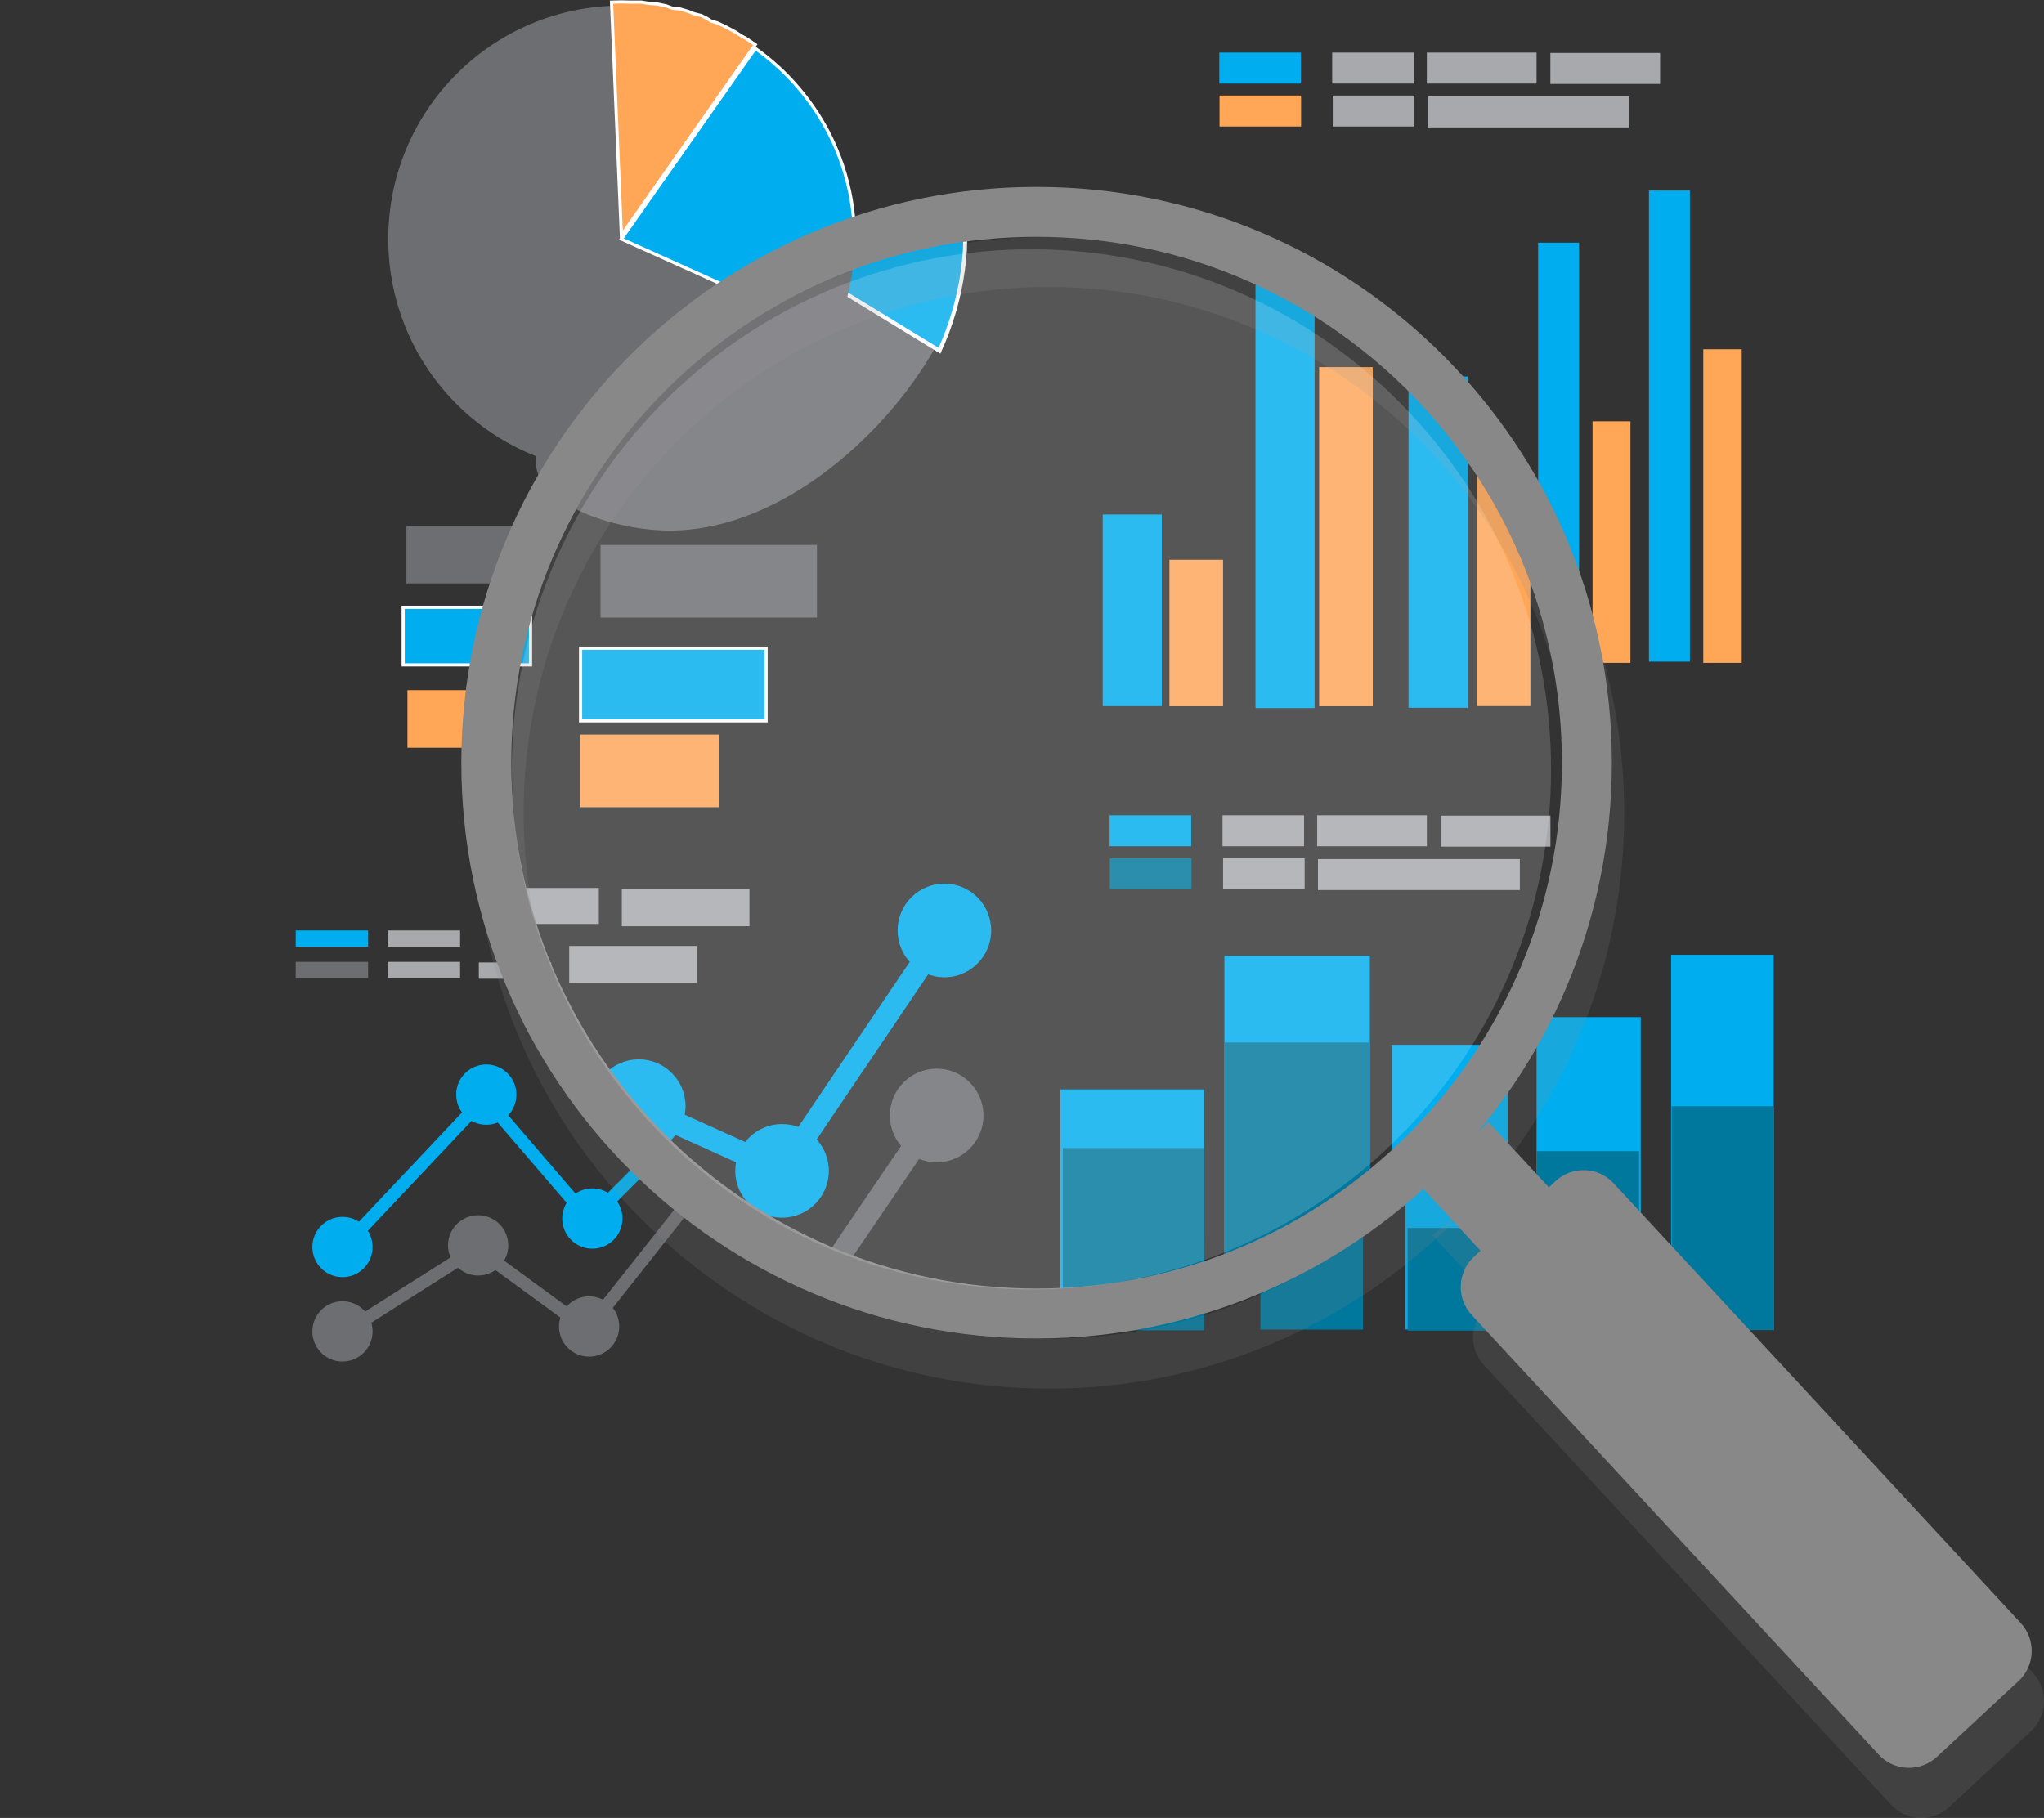 <svg width="643" height="572" viewBox="0 0 643 572" fill="none" xmlns="http://www.w3.org/2000/svg">
<rect x="0" y="0" width="643" height="572" fill="#333333" stroke="none"/>
<g clip-path="url(#clip0)">
<path d="M474.333 418.289H442.073C442.073 401.2 442.073 384.1 442.073 367.012C452.822 356.322 463.583 345.619 474.333 334.929C474.333 362.719 474.333 390.498 474.333 418.289Z" fill="#00AEEF"/>
<path d="M557.952 300.421H525.692V418.336H557.952V300.421Z" fill="#00AEEF"/>
<path d="M516.148 320.041H483.369V418.348H516.148V320.041Z" fill="#00AEEF"/>
<path d="M428.773 389.339H396.514V418.348H428.773V389.339Z" fill="#00779C"/>
<path d="M558.129 348.044H525.87V418.502H558.129V348.044Z" fill="#00779C"/>
<path d="M515.628 362.199H483.369V417.993H515.628V362.199Z" fill="#00779C"/>
<path d="M475.065 386.371H442.806V418.667H475.065V386.371Z" fill="#00779C"/>
<path d="M430.935 370.442C415.673 378.744 400.412 387.057 385.162 395.359C385.162 363.808 385.162 332.257 385.162 300.717H430.935C430.935 323.967 430.935 347.204 430.935 370.442Z" fill="#00AEEF"/>
<path d="M378.784 342.781H333.578V407.776H378.784V342.781Z" fill="#00AEEF"/>
<path d="M378.783 361.218H334.346V405.706H378.783V361.218Z" fill="#00779C"/>
<path d="M430.604 379.086C415.461 385.177 400.305 391.255 385.162 397.345C385.162 374.238 385.162 351.119 385.162 328.011H430.604C430.604 345.028 430.604 362.057 430.604 379.086Z" fill="#00779C"/>
<path d="M455.291 349.759C449.48 354.548 443.668 359.349 437.856 364.139V328.732H473.222C467.245 335.745 461.268 342.758 455.291 349.759Z" fill="#00AEEF"/>
<path d="M378.784 389.552H347.658V418.561H378.784V389.552Z" fill="#00779C"/>
<path d="M115.807 292.758H93.022V297.891H115.807V292.758Z" fill="#00AEEF"/>
<path d="M115.807 302.633H93.022V307.765H115.807V302.633Z" fill="#6D6E71"/>
<path d="M144.736 292.758H121.95V297.891H144.736V292.758Z" fill="#A7A9AC"/>
<path d="M144.736 302.633H121.95V307.765H144.736V302.633Z" fill="#A7A9AC"/>
<path d="M188.382 279.384H153.701V290.713H188.382V279.384Z" fill="#A7A9AC"/>
<path d="M173.416 302.822H150.63V307.955H173.416V302.822Z" fill="#A7A9AC"/>
<path d="M235.761 279.774H195.611V291.422H235.761V279.774Z" fill="#A7A9AC"/>
<path d="M219.211 297.643H179.062V309.291H219.211V297.643Z" fill="#A7A9AC"/>
<path d="M167.923 165.454H127.855V183.571H167.923V165.454Z" fill="#6D6E71"/>
<path d="M166.895 191.081H126.828V209.198H166.895V191.081Z" fill="#00AEEF" stroke="white" stroke-miterlimit="10"/>
<path d="M256.999 171.462H188.913V194.321H256.999V171.462Z" fill="#6D6E71"/>
<path d="M240.993 203.935H182.641V226.794H240.993V203.935Z" fill="#00AEEF" stroke="white" stroke-miterlimit="10"/>
<path d="M153.902 217.145H128.175V235.262H153.902V217.145Z" fill="#FFA657"/>
<path d="M226.287 231.123H182.57V253.982H226.287V231.123Z" fill="#FFA657"/>
<path d="M297.09 307.493C305.219 307.493 311.808 300.896 311.808 292.758C311.808 284.62 305.219 278.023 297.09 278.023C288.962 278.023 282.372 284.62 282.372 292.758C282.372 300.896 288.962 307.493 297.09 307.493Z" fill="#00AEEF"/>
<path d="M294.657 365.711C302.785 365.711 309.375 359.114 309.375 350.977C309.375 342.839 302.785 336.242 294.657 336.242C286.528 336.242 279.938 342.839 279.938 350.977C279.938 359.114 286.528 365.711 294.657 365.711Z" fill="#6D6E71"/>
<path d="M246.014 383.131C254.143 383.131 260.732 376.534 260.732 368.396C260.732 360.258 254.143 353.661 246.014 353.661C237.885 353.661 231.296 360.258 231.296 368.396C231.296 376.534 237.885 383.131 246.014 383.131Z" fill="#00AEEF"/>
<path d="M200.939 362.779C209.067 362.779 215.657 356.182 215.657 348.044C215.657 339.906 209.067 333.309 200.939 333.309C192.81 333.309 186.221 339.906 186.221 348.044C186.221 356.182 192.81 362.779 200.939 362.779Z" fill="#00AEEF"/>
<path d="M293.18 352.479L264.039 395.371" stroke="#6D6E71" stroke-width="7" stroke-miterlimit="10"/>
<path d="M297.09 292.758L246.014 368.396" stroke="#00AEEF" stroke-width="7" stroke-miterlimit="10"/>
<path d="M246.014 368.396L200.938 348.044" stroke="#00AEEF" stroke-width="7" stroke-miterlimit="10"/>
<path d="M200.939 368.396L186.221 383.131" stroke="#00AEEF" stroke-width="4" stroke-miterlimit="10"/>
<path d="M186.339 392.887C191.571 392.887 195.812 388.641 195.812 383.403C195.812 378.165 191.571 373.918 186.339 373.918C181.107 373.918 176.865 378.165 176.865 383.403C176.865 388.641 181.107 392.887 186.339 392.887Z" fill="#00AEEF"/>
<path d="M152.98 353.897C158.212 353.897 162.454 349.651 162.454 344.413C162.454 339.175 158.212 334.929 152.98 334.929C147.748 334.929 143.507 339.175 143.507 344.413C143.507 349.651 147.748 353.897 152.98 353.897Z" fill="#00AEEF"/>
<path d="M107.74 401.839C112.972 401.839 117.213 397.593 117.213 392.355C117.213 387.117 112.972 382.871 107.74 382.871C102.508 382.871 98.267 387.117 98.267 392.355C98.267 397.593 102.508 401.839 107.74 401.839Z" fill="#00AEEF"/>
<path d="M185.322 426.851C190.554 426.851 194.796 422.604 194.796 417.366C194.796 412.128 190.554 407.882 185.322 407.882C180.09 407.882 175.849 412.128 175.849 417.366C175.849 422.604 180.09 426.851 185.322 426.851Z" fill="#6D6E71"/>
<path d="M150.418 401.331C155.65 401.331 159.891 397.085 159.891 391.847C159.891 386.609 155.65 382.362 150.418 382.362C145.186 382.362 140.944 386.609 140.944 391.847C140.944 397.085 145.186 401.331 150.418 401.331Z" fill="#6D6E71"/>
<path d="M107.74 428.388C112.972 428.388 117.213 424.142 117.213 418.904C117.213 413.666 112.972 409.419 107.74 409.419C102.508 409.419 98.267 413.666 98.267 418.904C98.267 424.142 102.508 428.388 107.74 428.388Z" fill="#6D6E71"/>
<path d="M215.172 379.973L184.826 418.324" stroke="#6D6E71" stroke-width="4" stroke-miterlimit="10"/>
<path d="M149.933 392.792L184.826 418.324" stroke="#6D6E71" stroke-width="4" stroke-miterlimit="10"/>
<path d="M107.243 419.862L149.933 392.792" stroke="#6D6E71" stroke-width="4" stroke-miterlimit="10"/>
<path d="M107.243 393.313L152.484 345.359" stroke="#00AEEF" stroke-width="4" stroke-miterlimit="10"/>
<path d="M185.724 384.089L152.484 345.359" stroke="#00AEEF" stroke-width="4" stroke-miterlimit="10"/>
<path d="M547.911 109.885H535.815V208.571H547.911V109.885Z" fill="#FFA657"/>
<path d="M512.9 132.555H500.981V208.571H512.9V132.555Z" fill="#FFA657"/>
<path d="M384.749 176.121H367.881V222.218H384.749V176.121Z" fill="#FFA657"/>
<path d="M431.844 115.502H414.977V222.218H431.844V115.502Z" fill="#FFA657"/>
<path d="M481.444 222.17H464.576V134.4C470.199 143.139 475.821 151.878 481.444 160.606C481.444 181.135 481.444 201.653 481.444 222.17Z" fill="#FFA657"/>
<path d="M531.611 59.956H518.724V208.181H531.611V59.956Z" fill="#00AEEF"/>
<path d="M496.741 208.181C492.441 189.342 488.153 170.504 483.854 151.653C483.854 126.559 483.854 101.465 483.854 76.359H496.741V208.181Z" fill="#00AEEF"/>
<path d="M365.483 161.883H346.891V222.182H365.483V161.883Z" fill="#00AEEF"/>
<path d="M413.547 82.094H394.954V222.797H413.547V82.094Z" fill="#00AEEF"/>
<path d="M461.682 118.458H443.09V222.703H461.682V118.458Z" fill="#00AEEF"/>
<path d="M409.224 16.544H383.567V26.289H409.224V16.544Z" fill="#00AEEF"/>
<path d="M409.295 30.061H383.639V39.806H409.295V30.061Z" fill="#FFA657"/>
<path d="M444.908 30.061H419.252V39.806H444.908V30.061Z" fill="#A7A9AC"/>
<path d="M512.604 30.345H449.09V40.089H512.604V30.345Z" fill="#A7A9AC"/>
<path d="M444.731 16.544H419.075V26.289H444.731V16.544Z" fill="#A7A9AC"/>
<path d="M483.369 16.544H448.854V26.289H483.369V16.544Z" fill="#A7A9AC"/>
<path d="M522.231 16.663H487.716V26.407H522.231V16.663Z" fill="#A7A9AC"/>
<path d="M374.72 256.512H349.063V266.257H374.72V256.512Z" fill="#00AEEF"/>
<path d="M374.803 270.029H349.146V279.774H374.803V270.029Z" fill="#00779C"/>
<path d="M410.417 270.029H384.761V279.774H410.417V270.029Z" fill="#A7A9AC"/>
<path d="M478.113 270.301H414.599V280.046H478.113V270.301Z" fill="#A7A9AC"/>
<path d="M410.239 256.512H384.583V266.257H410.239V256.512Z" fill="#A7A9AC"/>
<path d="M448.866 256.512H414.351V266.257H448.866V256.512Z" fill="#A7A9AC"/>
<path d="M487.74 256.631H453.225V266.375H487.74V256.631Z" fill="#A7A9AC"/>
<path d="M301.473 74.928C312.163 98.225 262.634 167.949 209.585 166.921C192.327 166.589 170.557 158.678 168.726 147.148C166.801 135.003 187.378 121.427 191.276 118.861C199.108 113.693 200.36 115.088 217.334 107.011C231.792 100.129 239.08 96.664 247.703 89.982C257.177 82.65 258.334 79.126 269.568 71.735C282.006 63.552 287.073 63.599 290.227 64.439C297.385 66.331 301.024 73.947 301.473 74.928Z" fill="#6D6E71"/>
<path d="M251.577 83.49C261.086 78.984 270.595 74.49 280.116 69.985C280.116 71.605 280.116 73.225 280.116 74.845C280.116 73.225 280.116 71.605 280.116 69.985C280.116 71.605 280.116 73.225 280.116 74.845C280.116 73.225 280.116 71.605 280.116 69.985C280.116 71.605 280.116 73.225 280.116 74.845C280.116 73.225 280.116 71.605 280.116 69.985C280.116 71.605 280.116 73.225 280.116 74.845C280.116 73.225 280.116 71.605 280.116 69.985C280.116 71.605 280.116 73.225 280.116 74.845C280.116 73.225 280.116 71.605 280.116 69.985C283.766 70.387 287.404 70.801 291.054 71.203C289.034 72.019 287.002 72.823 284.982 73.639C287.002 72.823 289.034 72.019 291.054 71.203C295.247 70.068 299.44 68.932 303.634 67.797V70.706V75.058L303.539 78.689L303.256 82.071L302.901 85.015L302.334 88.646L301.649 92.052L301.07 94.511L300.22 97.704L299.192 101.016L298.082 104.209L296.913 107.177L295.542 110.358C280.907 101.394 266.248 92.442 251.577 83.49Z" fill="#00AEEF" stroke="white" stroke-width="1.257" stroke-miterlimit="10"/>
<path d="M195.481 148.626C235.987 148.626 268.823 115.752 268.823 75.2C268.823 34.648 235.987 1.774 195.481 1.774C154.975 1.774 122.139 34.648 122.139 75.2C122.139 115.752 154.975 148.626 195.481 148.626Z" fill="#6D6E71"/>
<path d="M192.374 0.662L195.481 74.017L237.58 14.049L235.997 12.961L234.532 12.003L233.115 11.235L231.662 10.265L230.02 9.354L228.118 8.361L225.779 7.237L223.7 6.622L222.389 5.771L220.629 4.896L218.326 4.316L216.412 3.548L213.719 2.779L211.604 2.59L209.49 1.821L206.62 1.242L204.115 1.053L201.812 0.662H198.587L195.481 0.591L192.374 0.662Z" fill="#FFA657" stroke="white" stroke-miterlimit="10"/>
<path d="M195.481 75.2L237.592 15.231L238.962 16.225L240.274 17.218L241.443 18.152L242.801 19.276L244.042 20.352L245.14 21.345L246.227 22.362L247.384 23.509L248.896 25.082L249.912 26.194L251.424 27.932L252.558 29.304L253.834 30.936L255.051 32.58L256.066 34.023L257.141 35.643L258.169 37.286L259.504 39.569L260.579 41.556L261.725 43.862L262.351 45.21L263.118 46.972L264.182 49.656L265.044 52.069L265.894 54.789L266.603 57.39L267.241 60.11L267.666 62.251L268.139 65.254L268.481 68.187L268.729 71.439V73.745V77.21L268.658 80.096L268.422 82.78C266.579 83.265 264.749 83.738 262.906 84.223C261.536 85.074 260.177 85.938 258.807 86.789C256.763 87.298 254.708 87.818 252.665 88.326C250.444 89.178 248.223 90.041 246.002 90.893C243.853 92.276 241.715 93.66 239.565 95.055C224.87 88.433 210.176 81.81 195.481 75.2Z" fill="#00AEEF" stroke="white" stroke-miterlimit="10"/>
<path d="M326.089 413.275C421.694 413.275 499.198 335.683 499.198 239.968C499.198 144.254 421.694 66.662 326.089 66.662C230.484 66.662 152.98 144.254 152.98 239.968C152.98 335.683 230.484 413.275 326.089 413.275Z" stroke="#888888" stroke-width="15.707" stroke-miterlimit="10"/>
<path d="M468.263 353.071L446.775 373.005L471.488 399.705L492.975 379.77L468.263 353.071Z" fill="#888888"/>
<path d="M591.015 552.074L462.97 413.748C458.115 408.497 458.422 400.302 463.667 395.442L489.346 371.625C494.591 366.764 502.777 367.072 507.632 372.322L635.677 510.648C640.532 515.899 640.224 524.094 634.98 528.954L609.3 552.771C604.055 557.632 595.869 557.313 591.015 552.074Z" fill="#888888"/>
<path opacity="0.17" d="M329.976 429.05C425.581 429.05 503.084 351.458 503.084 255.744C503.084 160.029 425.581 82.437 329.976 82.437C234.371 82.437 156.867 160.029 156.867 255.744C156.867 351.458 234.371 429.05 329.976 429.05Z" stroke="#888888" stroke-width="15.707" stroke-miterlimit="10"/>
<path opacity="0.17" d="M472.148 368.851L450.66 388.785L475.373 415.484L496.86 395.55L472.148 368.851Z" fill="#888888"/>
<path opacity="0.17" d="M594.9 567.849L466.855 429.523C462.001 424.273 462.308 416.077 467.552 411.217L493.232 387.4C498.477 382.54 506.663 382.847 511.518 388.098L639.562 526.423C644.417 531.674 644.11 539.869 638.865 544.73L613.186 568.547C607.941 573.407 599.755 573.1 594.9 567.849Z" fill="#888888"/>
<path opacity="0.18" d="M440.06 357.783C503.894 293.876 503.894 190.263 440.06 126.356C376.226 62.45 272.731 62.45 208.898 126.356C145.064 190.263 145.064 293.876 208.898 357.783C272.731 421.689 376.226 421.689 440.06 357.783Z" fill="#F9F9FA"/>
</g>
<defs>
<clipPath id="clip0">
<rect width="643" height="572" fill="white"/>
</clipPath>
</defs>
</svg>
